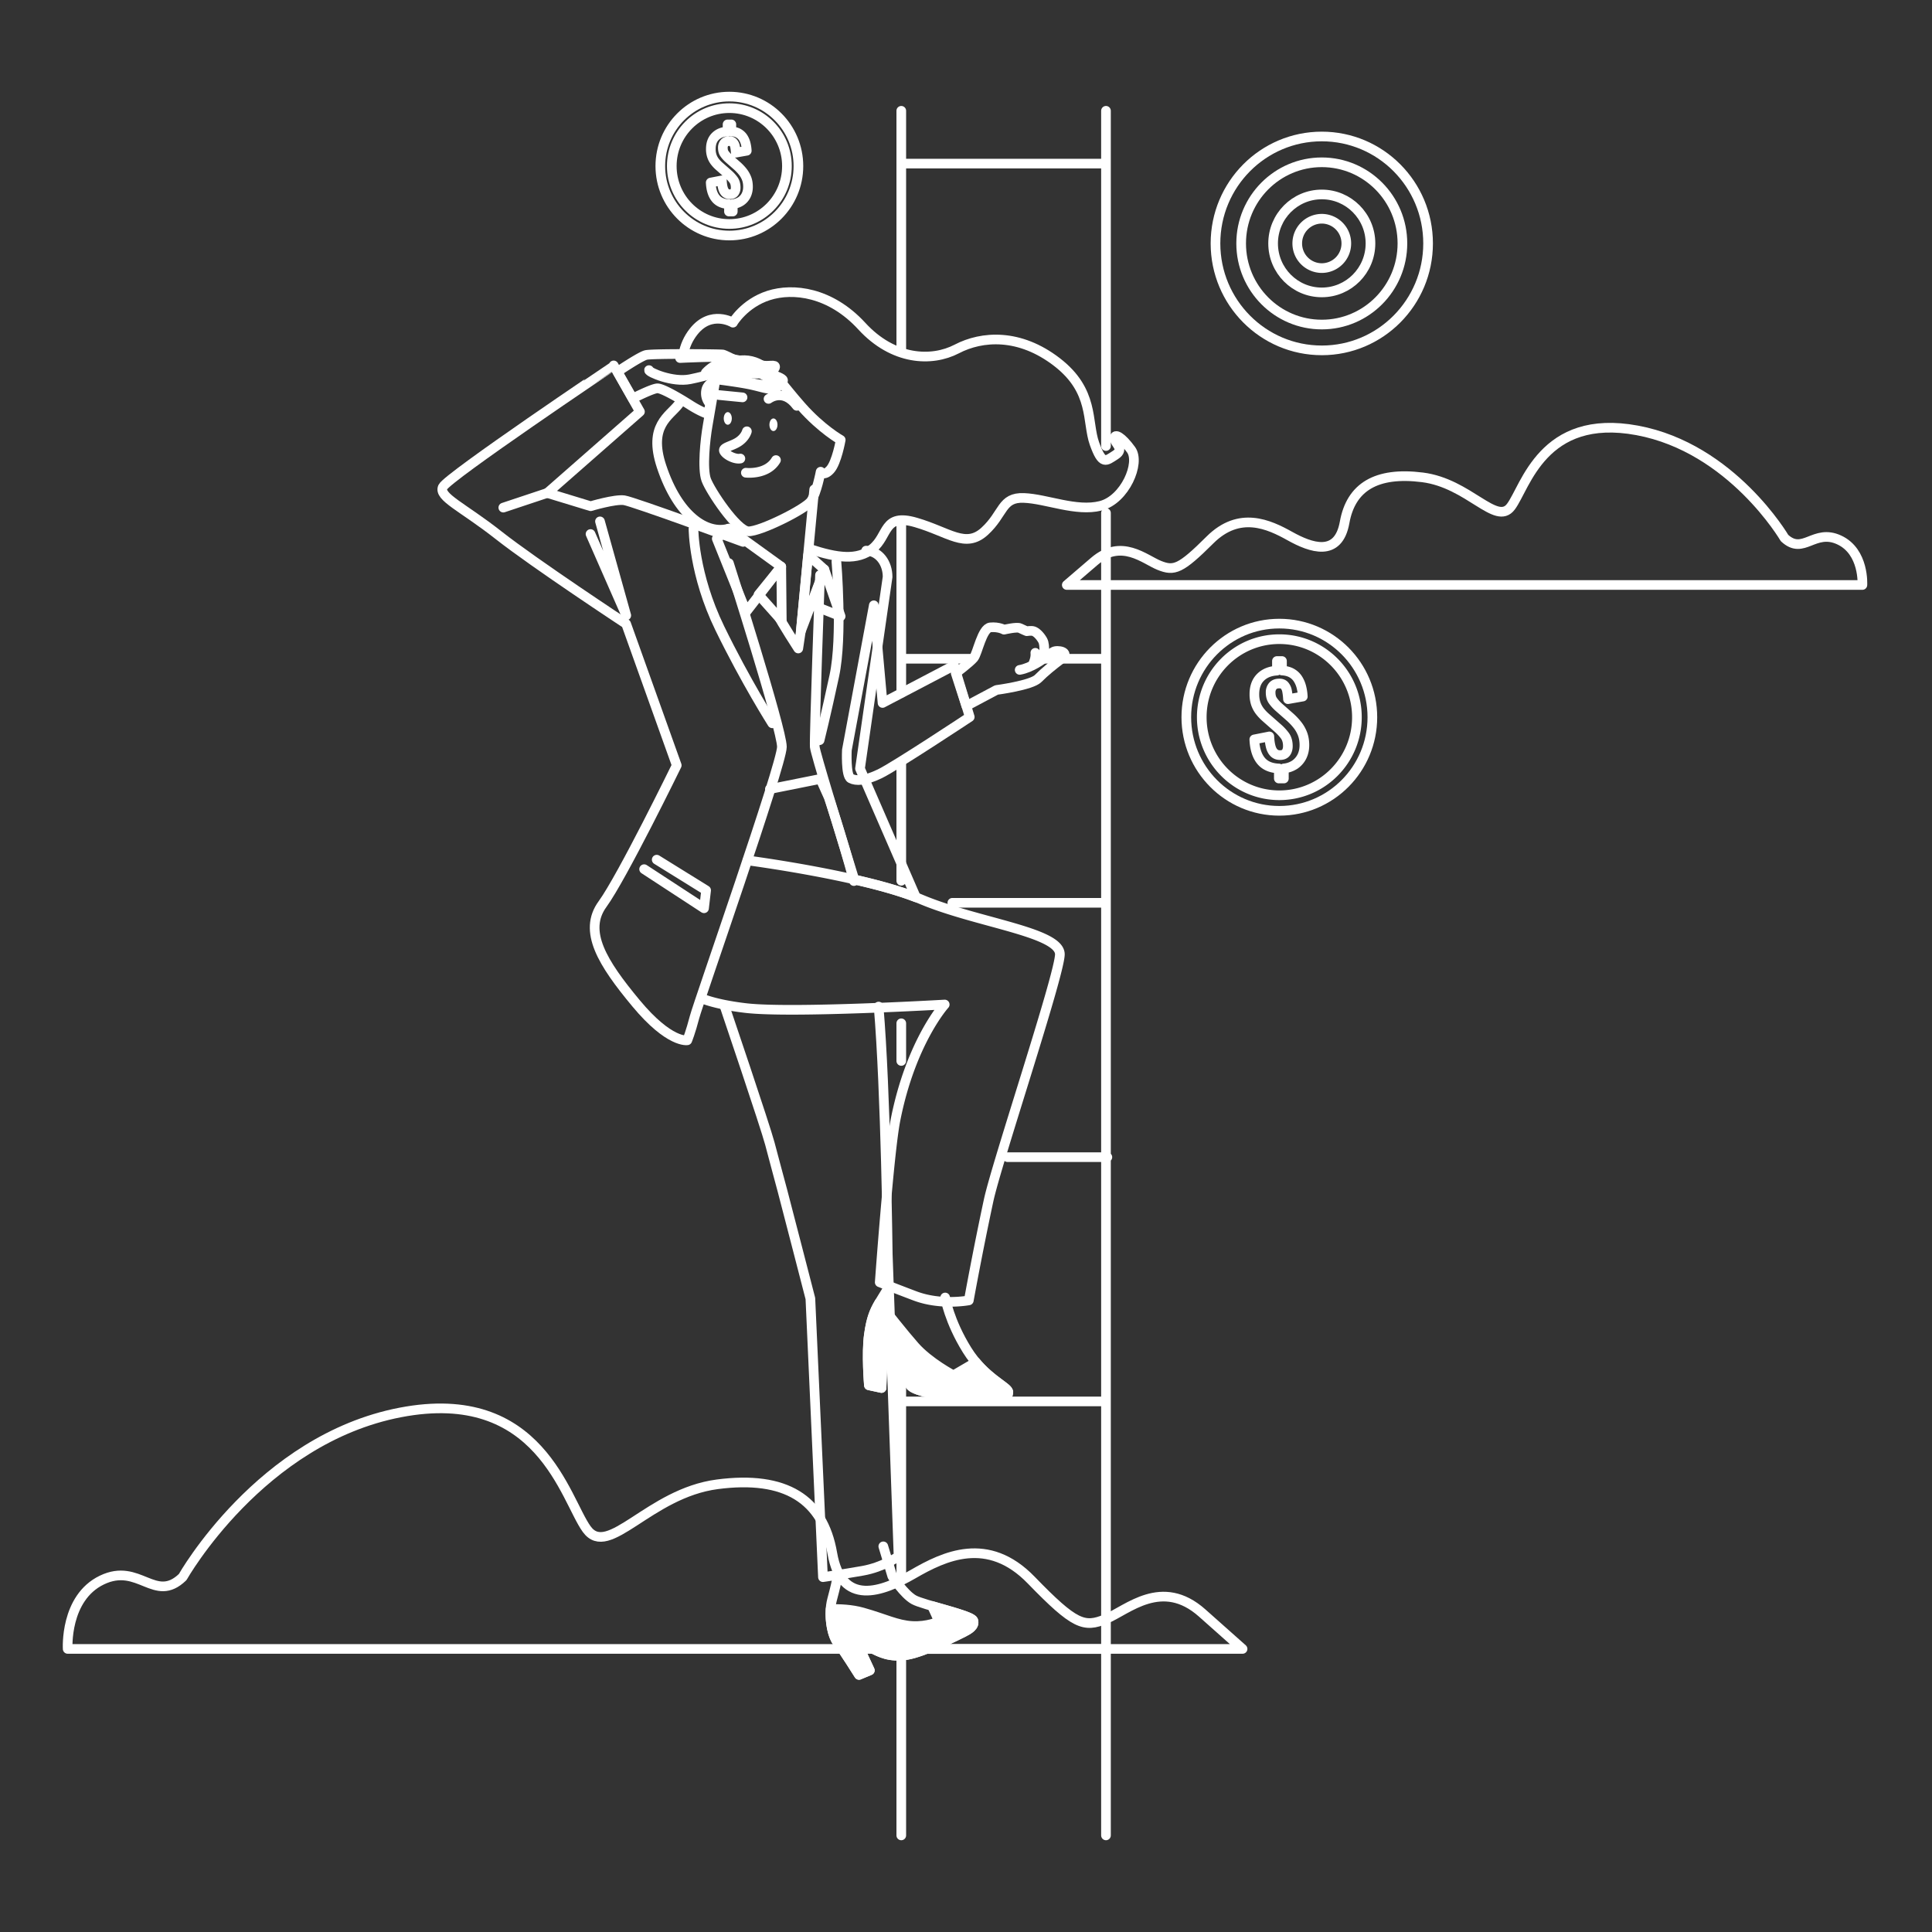 <?xml version="1.0" encoding="UTF-8"?> <svg xmlns="http://www.w3.org/2000/svg" width="200" height="200" fill="none"><rect width="100%" height="100%" fill="#333333" stroke="none"/> <path d="M136.831 36.27c6.077 0 11.004-4.957 11.004-11.071s-4.927-11.07-11.004-11.07-11.004 4.956-11.004 11.07 4.927 11.07 11.004 11.07Z" stroke="#fff" stroke-linecap="round" stroke-linejoin="round"></path> <path d="M136.831 33.597c4.61 0 8.347-3.76 8.347-8.398s-3.737-8.398-8.347-8.398c-4.61 0-8.347 3.76-8.347 8.398s3.737 8.398 8.347 8.398Z" stroke="#fff" stroke-linecap="round" stroke-linejoin="round"></path> <path d="M136.831 30.269c2.783 0 5.04-2.27 5.04-5.07 0-2.8-2.257-5.07-5.04-5.07s-5.039 2.27-5.039 5.07c0 2.8 2.256 5.07 5.039 5.07Z" stroke="#fff" stroke-linecap="round" stroke-linejoin="round"></path> <path d="M136.831 27.753a2.547 2.547 0 0 0 2.539-2.554 2.547 2.547 0 0 0-2.539-2.555 2.547 2.547 0 0 0-2.539 2.555 2.547 2.547 0 0 0 2.539 2.554ZM132.385 80.582v-1.03c-.834-.032-1.456-.306-1.865-.819-.409-.512-.634-1.243-.674-2.19l1.556-.308c.016.384.06.723.133 1.017.072.295.188.52.345.678.156.158.365.238.625.238.293 0 .502-.088.626-.262.124-.173.188-.4.188-.666 0-.431-.1-.787-.296-1.065a5.108 5.108 0 0 0-.774-.831l-1.252-1.102a4.687 4.687 0 0 1-.598-.642 2.77 2.77 0 0 1-.401-.758 3.055 3.055 0 0 1-.144-.985c0-.742.213-1.323.634-1.743.421-.42.99-.65 1.7-.69v-.993h.522v.98c.413.025.754.118 1.023.275.268.157.481.363.637.613.157.25.277.53.353.84.076.31.125.633.141.968l-1.533.27a6.144 6.144 0 0 0-.096-.839 1.177 1.177 0 0 0-.273-.589c-.132-.141-.328-.206-.589-.19-.277.009-.485.097-.626.27a.99.99 0 0 0-.212.65c0 .352.076.634.232.852.153.218.345.432.57.642l1.239 1.09c.261.237.502.491.722.77.225.278.401.59.534.928.132.343.2.734.2 1.174 0 .44-.088.836-.261 1.183a2.208 2.208 0 0 1-.734.84 2.467 2.467 0 0 1-1.131.39v1.042h-.521v-.008Z" stroke="#fff" stroke-linecap="round" stroke-linejoin="round"></path> <path d="M132.437 83.935c5.319 0 9.63-4.338 9.63-9.689s-4.311-9.689-9.63-9.689c-5.319 0-9.63 4.338-9.63 9.689s4.311 9.689 9.63 9.689Z" stroke="#fff" stroke-linecap="round" stroke-linejoin="round"></path> <path d="M132.437 82.325c4.435 0 8.03-3.617 8.03-8.079 0-4.462-3.595-8.079-8.03-8.079-4.435 0-8.03 3.617-8.03 8.079 0 4.462 3.595 8.079 8.03 8.079ZM75.463 21.896v-.762c-.622-.025-1.083-.227-1.388-.61-.305-.383-.469-.924-.501-1.626l1.155-.226c.012.286.044.537.1.755.053.217.14.387.257.504a.63.63 0 0 0 .465.177c.217 0 .373-.064.466-.193a.834.834 0 0 0 .14-.496c0-.323-.072-.586-.22-.791a3.661 3.661 0 0 0-.574-.618l-.93-.819a3.246 3.246 0 0 1-.442-.476 1.942 1.942 0 0 1-.297-.565 2.239 2.239 0 0 1-.108-.73c0-.553.156-.981.47-1.296.312-.31.733-.484 1.263-.512v-.735h.389v.727c.309.02.561.084.758.205.196.117.357.27.473.456.116.186.205.392.26.622.057.23.093.468.105.718l-1.139.202a4.483 4.483 0 0 0-.072-.622.85.85 0 0 0-.205-.435c-.1-.105-.244-.154-.437-.142-.204.008-.36.073-.465.202a.735.735 0 0 0-.157.48c0 .263.056.473.173.63.112.161.257.319.425.476l.922.807c.193.178.373.367.538.573.164.206.297.436.397.69.1.254.148.545.148.872 0 .327-.064.617-.192.875a1.599 1.599 0 0 1-.546.622 1.855 1.855 0 0 1-.838.29v.771h-.393Z" stroke="#fff" stroke-linecap="round" stroke-linejoin="round"></path> <path d="M75.503 24.382c3.948 0 7.148-3.22 7.148-7.191 0-3.971-3.2-7.191-7.148-7.191-3.947 0-7.147 3.22-7.147 7.191 0 3.971 3.2 7.19 7.147 7.19Z" stroke="#fff" stroke-linecap="round" stroke-linejoin="round"></path> <path d="M75.503 23.187c3.292 0 5.96-2.684 5.96-5.996 0-3.312-2.668-5.997-5.96-5.997s-5.96 2.685-5.96 5.997 2.668 5.996 5.96 5.996ZM114.265 16.937H93.3M114.265 68.194h-6.089m-14.72 0h6.97M114.481 93.458H98.586M114.634 119.789h-10.333M114.265 145.075H93.3M114.265 170.703H93.3M93.3 11.469v24.744M93.3 190v-19.979m0-115.62v17.321m0 7.362v12.092m0 14.756v3.897m0 30.313v22.951M114.49 11.469v34.704m0 143.827V53.102M86.69 163.266c-.092.472-.184.94-.558 2.345-.373 1.404-.096 3.559.558 4.402.65.843 2.234 3.374 2.234 3.374l1.12-.468-1.304-2.813s.838.186 1.584.561c.742.375 1.769.94 3.538.658 1.768-.283 5.31-2.062 5.868-2.345.557-.282 1.207-.658 1.022-1.219-.188-.561-5.126-1.594-6.148-2.154-1.023-.565-2.234-2.438-2.234-2.438l-.931-3.091.465 1.546" stroke="#fff" stroke-linecap="round" stroke-linejoin="round"></path> <path d="M100.752 167.761c-.128-.383-2.47-.984-4.267-1.509l.73 1.602s-1.212.561-2.796.468c-1.584-.092-2.796-.75-5.122-1.404-1.135-.319-2.359-.371-3.317-.343-.089 1.287.192 2.768.71 3.434.654.843 2.234 3.374 2.234 3.374l1.119-.468-1.304-2.813s.839.186 1.585.561c.746.375 1.769.936 3.537.658 1.77-.283 5.31-2.062 5.868-2.345.558-.282 1.212-.658 1.023-1.219v.004Z" fill="#fff" stroke="#fff" stroke-linecap="round" stroke-linejoin="round"></path> <path d="M90.954 104.2c.746 8.716.946 25.629.946 25.629l1.066 29.799.053 1.479s-1.584 1.126-3.726 1.501-4.1.658-4.1.658l-.164-3.638-1.139-25.203s-2.515-9.745-2.888-11.149c-.373-1.405-.838-3.091-1.303-4.875-.466-1.78-4.675-14.201-4.675-14.201M79.7 81.682l5.228-1.048.86 1.914s1.299 3.796 2.607 8.66M90.456 62.66l.906 10.11 7.4-3.879 1.625 5.331s-7.753 5.133-9.317 5.884c-1.565.75-2.447.754-2.992.48-.546-.275-.41-2.942-.41-2.942l2.788-14.983Z" stroke="#fff" stroke-linecap="round" stroke-linejoin="round"></path> <path d="M97.843 134.316s.399 2.434 2.26 5.432c1.861 2.998 4.376 3.842 4.283 4.402-.092.561-.184.844-3.353.658-3.168-.185-6.425-.75-6.798-1.404-.373-.658-1.677-3.281-2.234-3.842l-.558-.561-.184 4.685-1.304-.282s-.28-3.281 0-5.246c.28-1.969.654-2.623 1.396-3.842l.746-1.218" stroke="#fff" stroke-linecap="round" stroke-linejoin="round"></path> <path d="m101.025 141.019-2.323 1.356s-2.514-1.311-4.006-2.998c-1.123-1.271-2.88-3.499-3.678-4.52-.534.916-.839 1.643-1.071 3.301-.281 1.969 0 5.246 0 5.246l1.303.282.185-4.685.557.561c.558.561 1.861 3.188 2.234 3.842.373.658 3.634 1.219 6.799 1.404 3.169.186 3.261-.093 3.353-.657.08-.473-1.689-1.151-3.361-3.136l.008.004Z" fill="#fff" stroke="#fff" stroke-linecap="round" stroke-linejoin="round"></path> <path d="M77.376 89.076v-.008s12.202 1.594 17.977 4.032c5.776 2.437 14.456 3.381 14.364 5.726-.093 2.344-6.55 21.589-7.377 25.447-1.135 5.282-2.049 10.342-2.049 10.342s-2.888.561-5.587-.468a268.616 268.616 0 0 1-3.634-1.404s.958-13.361 1.624-16.767c1.588-8.107 5.102-11.989 5.102-11.989s-15.851.928-20.604.367c-1.821-.215-3.246-.527-4.32-.909" stroke="#fff" stroke-linecap="round" stroke-linejoin="round"></path> <path d="M89.662 57c1.36.068 2.222 1.298 2.222 2.723-.477 3.35-2.856 19.842-2.856 19.842l5.788 13.317.008.012c-1.785-.694-4.063-1.316-6.385-1.844-1.597-5.15-4.052-13.135-4.096-13.733-.068-.891.546-17.791.546-17.791m-7.966-3.43s-11.359-4.173-12.31-4.31c-.95-.137-3.47.617-3.47.617l-4.487-1.368 9.59-8.417-2.72-4.79S46.32 49.393 45.842 50.418c-.477 1.025 2.042 2.054 5.78 4.996 3.738 2.941 13.196 9.168 13.196 9.168l5.238 14.644s-5.643 11.565-7.685 14.37c-2.041 2.804 0 6.09 3.47 10.262 3.47 4.172 5.306 3.833 5.306 3.833s.341-.819.75-2.393c.41-1.573 9.045-26.136 9.045-27.985 0-1.848-5.487-19.015-5.487-19.015" stroke="#fff" stroke-linecap="round" stroke-linejoin="round"></path> <path d="M86.585 58.13s.658 7.747-.216 11.82c-.874 4.07-1.524 6.674-1.524 6.674M62.11 53.973l2.72 9.737-3.698-8.426" stroke="#fff" stroke-linecap="round" stroke-linejoin="round"></path> <path d="M56.656 51.031s-4.224 1.409-4.553 1.517l4.553-1.517Z" fill="#fff"></path> <path d="M56.656 51.031s-4.224 1.409-4.553 1.517M66.68 89.976l6.2 4.048.217-1.86-5.114-3.172M71.789 54.74s0 4.705 2.72 10.286c2.719 5.58 5.438 9.85 5.438 9.85M75.423 54.724c-2.254.633-5.23-1.275-6.943-6.445-1.403-4.234.825-5.184 1.776-6.436m.488-5.197c.151-.78.462-1.57 1.073-2.337 1.805-2.268 4.06-.908 4.06-.908h-.009s1.171-1.998 3.698-2.813c2.527-.815 6.402-.363 9.65 3.176 3.25 3.54 7.216 3.72 9.832 2.36 2.615-1.363 6.493-1.634 10.372 1.36 3.878 2.995 3.068 6.17 3.878 8.439.815 2.267 1.176 1.811 2.166 1.178.995-.634-.088-1.178-.088-1.723 0-.545.722-.182 1.713 1.178.991 1.36-.63 5.17-3.157 5.807-2.527.638-5.591-.726-7.938-.815-2.346-.093-2.073 1.63-4.059 3.446-1.981 1.816-3.698.089-7.123-.908-3.425-.997-2.796 1.364-4.508 2.724-1.538 1.22-3.586.981-6.534 0" stroke="#fff" stroke-linecap="round" stroke-linejoin="round"></path> <path d="M80.449 63.537c.481.968 2.186 3.595 2.186 3.595l.264-1.771 1.388-14.697h.004" stroke="#fff" stroke-linecap="round" stroke-linejoin="round"></path> <path d="M74.144 38.844s-.622 3.713-.883 5.178c-.26 1.465-.573 4.495-.156 5.645.417 1.15 3.168 5.282 4.364 5.335 1.195.052 5.924-2.3 6.497-3.136.574-.835.987-3.034.987-3.034s.313.524.987-.21c.674-.73 1.09-3.083 1.09-3.083s-1.973-1.098-4.054-3.45c-2.078-2.353-2.39-3.188-4.16-4.286-1.769-1.097-4.003-.314-4.677 1.046l.005-.005ZM74.412 40.894l2.455.242" stroke="#fff" stroke-linecap="round" stroke-linejoin="round"></path> <path d="M79.558 41.294s1.504-1.194 2.928.718" stroke="#fff" stroke-linecap="round" stroke-linejoin="round"></path> <path d="M75.756 43.316c0 .359-.185.653-.417.653-.233 0-.417-.294-.417-.653 0-.36.184-.654.417-.654.232 0 .417.294.417.654ZM80.485 43.97c0 .358-.185.653-.417.653-.233 0-.418-.294-.418-.654 0-.359.185-.653.418-.653.232 0 .417.294.417.653Z" fill="#fff"></path> <path d="M77.316 44.648s-.156.625-.882 1.097-1.717.577-1.456.993c.26.42 1.143.835 1.664.73M77.212 48.937s2.182.262 3.116-1.308M63.92 38.481s2.326-1.573 2.948-1.73c.621-.158 7.536-.106 7.95-.053.416.052 5.715 2.93 5.715 2.93s.26.419-.365.576c-.622.158-1.195-.105-2.39-.367-1.196-.262-3.326-.524-3.326-.524s-1.195.21-1.351 1.097a1.6 1.6 0 0 0 .417 1.413l-.209 1.045s-.726-.21-1.869-.94-2.86-1.728-3.377-1.728c-.518 0-2.567 1.05-2.567 1.05l-1.58-2.769h.004Z" stroke="#fff" stroke-linecap="round" stroke-linejoin="round"></path> <path d="M78.094 38.215s2.964.783 2.964 1.15c0 .367-.573.472-1.92.472-1.349 0-4.26-1.097-4.26-1.097l-1.817-.158s.882-.992 1.869-1.045c.986-.052 3.168.678 3.168.678h-.004Z" stroke="#fff" stroke-linecap="round" stroke-linejoin="round"></path> <path d="M70.401 37.065s4.26-.21 4.781-.053c.522.158 2.964.577 3.638.783.674.21 1.56-.157 1.404.262-.156.42-1.09.578-1.817.626-.726.053-3.22-.42-3.22-.42s-1.922.626-3.743.993c-1.82.367-4.312-.73-4.26-.94M82.9 65.36l2.438-6.407-1.68-1.506-.759 7.914Z" stroke="#fff" stroke-linecap="round" stroke-linejoin="round"></path> <path d="m85.338 58.953 1.685 4.846-3-1.186 1.315-3.66ZM80.874 58.658l.056 5.601-2.407-2.7 2.35-2.901Z" stroke="#fff" stroke-linecap="round" stroke-linejoin="round"></path> <path d="m80.874 58.658-3.63 4.677-3.044-7.566 1.227-1.045 5.447 3.934ZM98.94 69.683s1.467-1.106 1.86-1.578.863-3.08 1.725-3.16c.862-.08 1.412.238 1.412.238s1.335-.315 1.648-.157c.313.157.706.315.706.315s.47-.081.706 0c.237.08.63.395.943.948.313.553.08 1.897.08 1.897s.63-.473 1.019-.71c.393-.239 1.805 0 .862.71-.942.71-1.725 1.343-2.435 2.054-.705.71-4.315 1.186-4.315 1.186l-3.117 1.659-1.099-3.394.004-.008Z" stroke="#fff" stroke-linecap="round" stroke-linejoin="round"></path> <path d="M108.024 68.185s-1.251.957-2.467 1.162M106.973 68.666s.269-.545.205-1.086M18.911 163.257s8.041-14.252 22.523-17.039c14.478-2.788 17.055 8.986 19.306 12.083 2.252 3.098 6.437-3.717 13.513-4.646 7.08-.929 10.94 1.549 11.905 7.128.965 5.58 5.146 4.027 8.367 2.168 3.216-1.858 7.723-4.026 12.226.62 4.503 4.646 5.472 4.956 7.723 4.026 2.252-.929 5.794-4.336 9.975-.619l4.181 3.717H7.007s-.322-5.27 3.538-7.128c3.86-1.859 5.472 2.478 8.366-.31ZM184.732 55.694s-5.445-9.318-15.252-11.141c-9.804-1.823-11.549 5.876-13.074 7.9-1.524 2.026-4.358-2.43-9.15-3.037-4.795-.607-7.408 1.013-8.062 4.66-.653 3.649-3.484 2.633-5.665 1.418-2.178-1.215-5.23-2.633-8.279.405-3.05 3.038-3.706 3.24-5.23 2.633-1.525-.607-3.924-2.835-6.755-.405l-2.831 2.43h82.359s.218-3.445-2.396-4.66c-2.613-1.215-3.705 1.62-5.665-.203Z" stroke="#fff" stroke-linecap="round" stroke-linejoin="round"></path> </svg> 